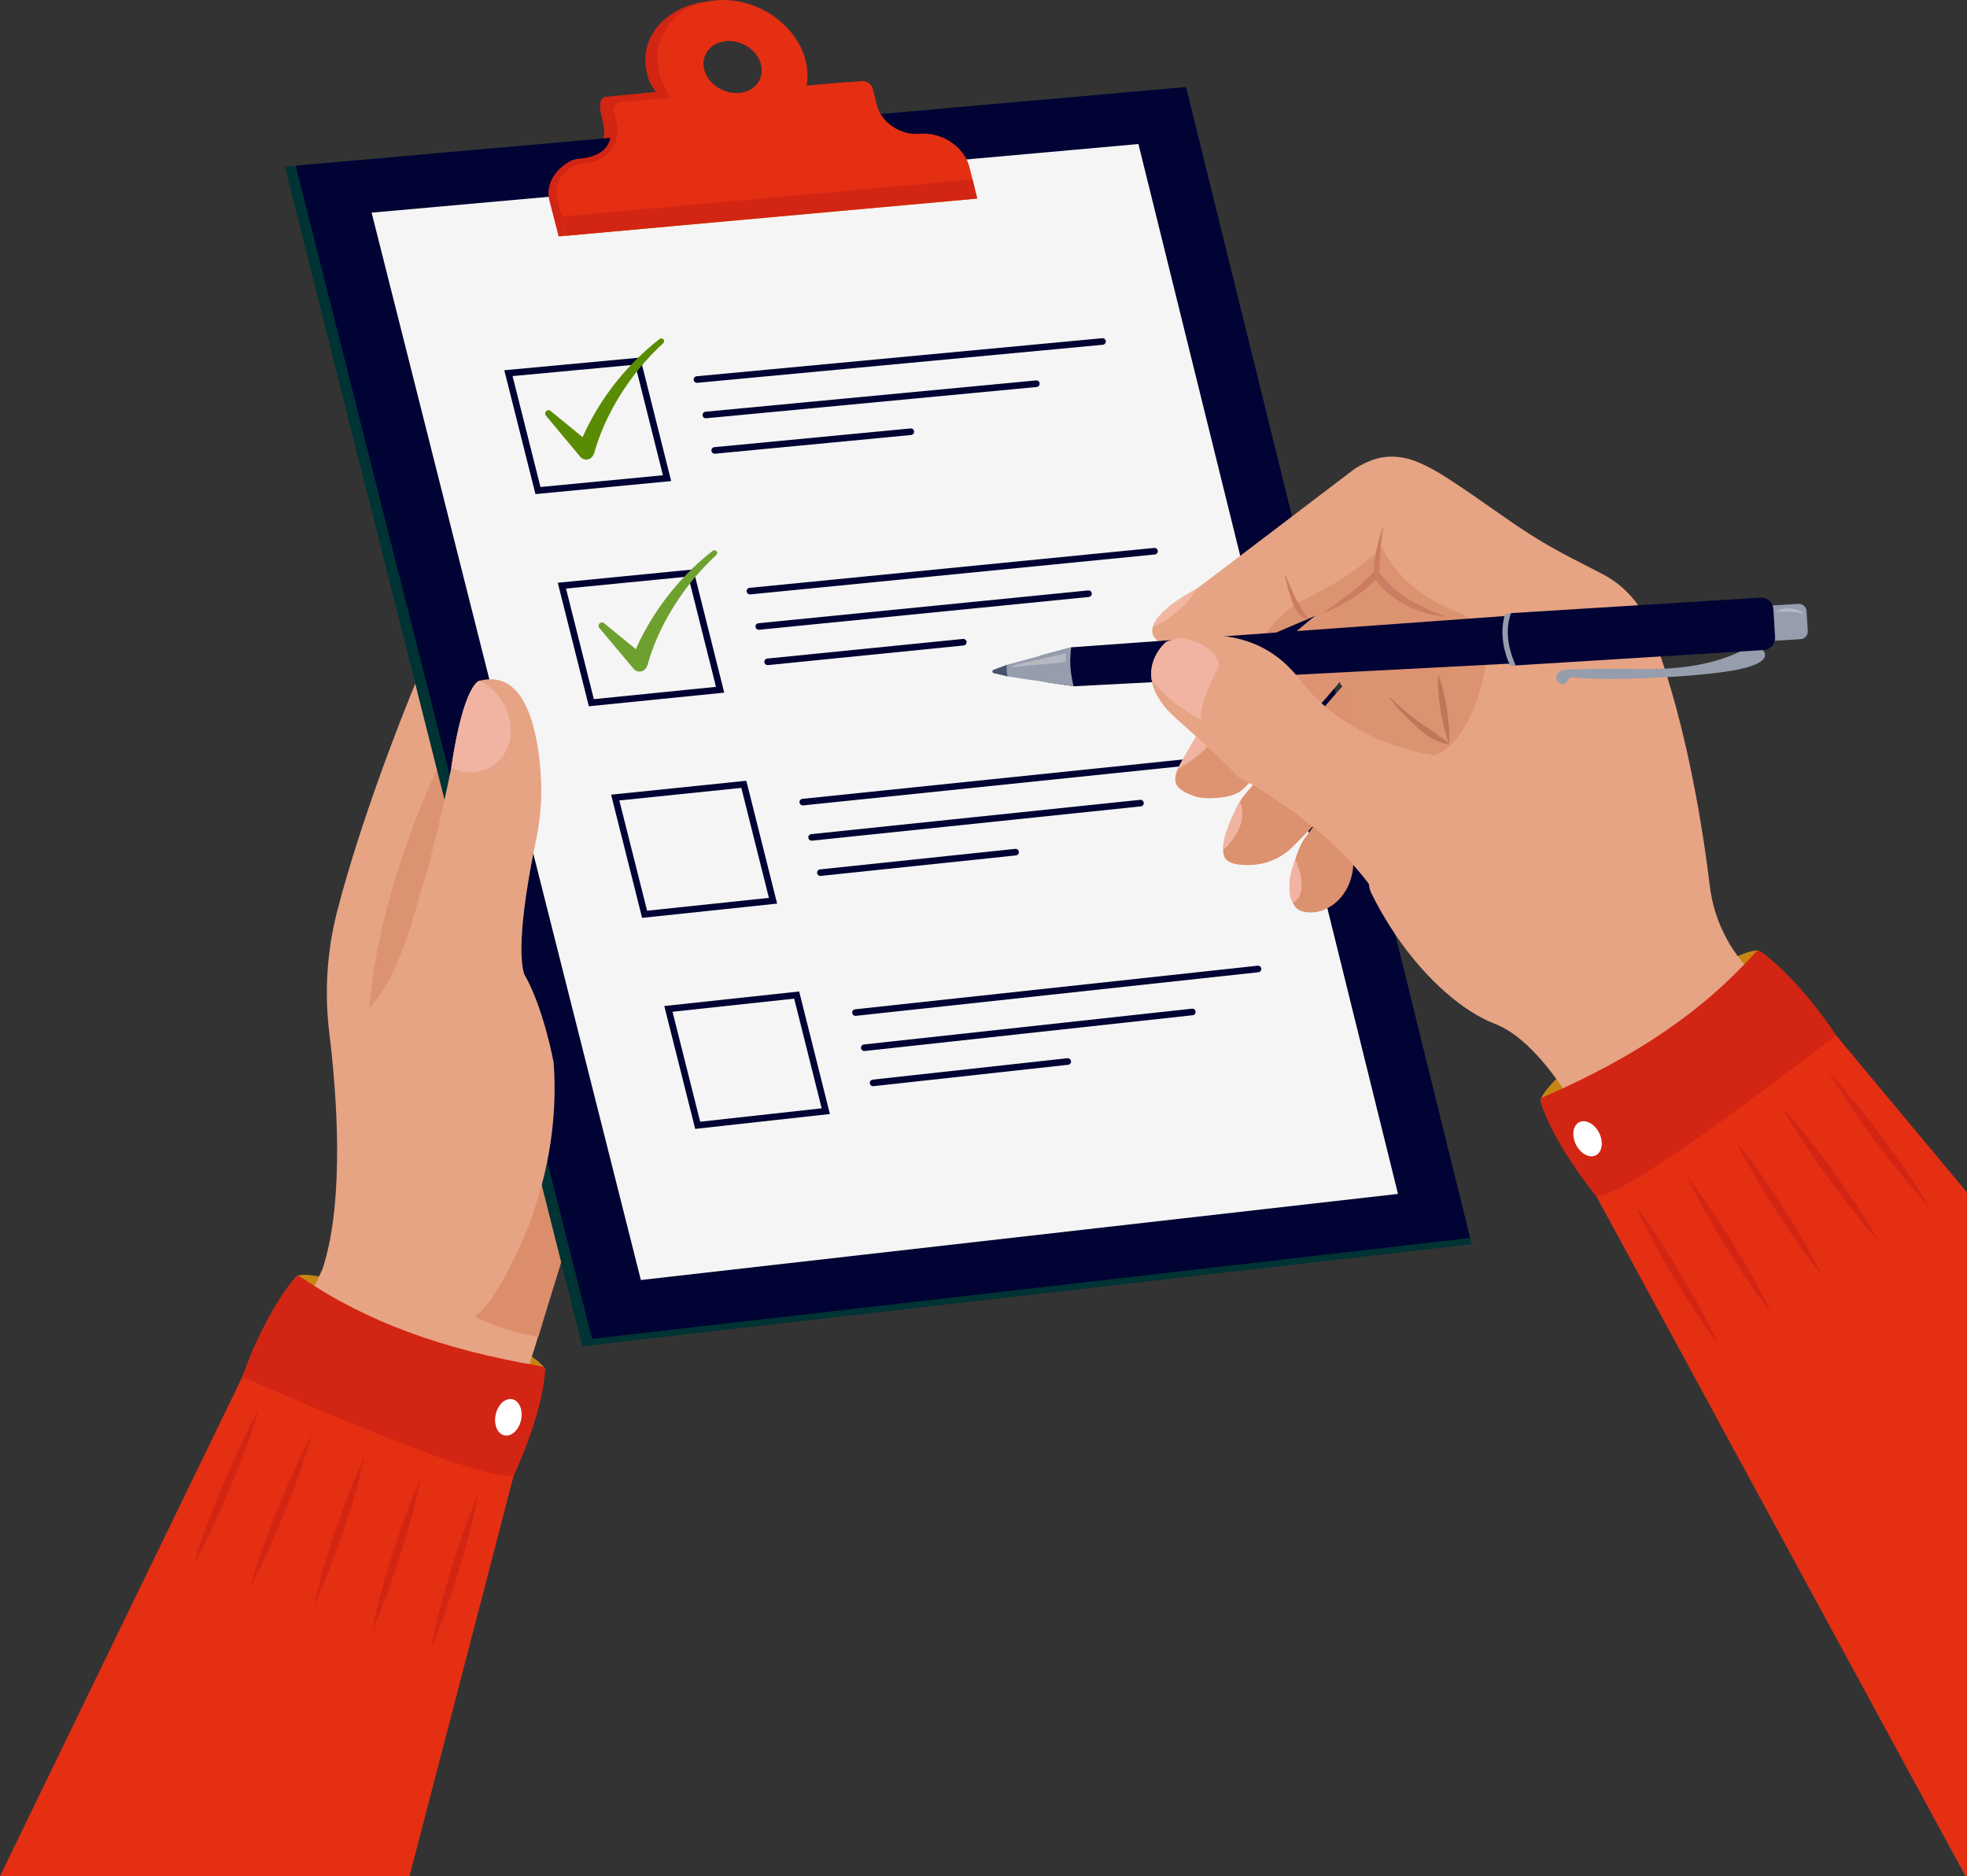 <?xml version="1.0" encoding="UTF-8"?> <svg xmlns="http://www.w3.org/2000/svg" id="Layer_1" width="2322.43" height="2214.81" viewBox="0 0 2322.43 2214.81"><rect x="0" y="0" width="2322.43" height="2214.81" fill="#333333" stroke="none"/><defs><style> .cls-1 { fill: #cc7c62; } .cls-2 { fill: #e42f13; } .cls-3 { fill: #003; } .cls-4 { fill: #598c03; } .cls-5 { fill: #de9473; } .cls-6 { fill: #dc8e6c; } .cls-7 { fill: #47536b; } .cls-8 { fill: #f2b6a2; } .cls-9 { fill: #000333; } .cls-10 { fill: #d32513; } .cls-11 { fill: #969dad; } .cls-12 { fill: #fff; } .cls-13 { fill: #b7b9c2; } .cls-14 { fill: #db9c07; } .cls-15 { fill: #dc916f; } .cls-16 { fill: #f1b4a2; } .cls-17 { fill: #f5f5f5; } .cls-18 { fill: #033; } .cls-19 { fill: #6ea02f; } .cls-20 { fill: #c07659; } .cls-21 { fill: #dc9371; } .cls-22 { fill: #c78612; } .cls-23 { fill: #e6a484; } </style></defs><path class="cls-22" d="M349.06,1508.33c3.71-10.53,68.3,4.73,151.55,34.08,83.25,29.35,146.45,65.5,142.74,76.03-3.71,10.53-72.93-8.54-156.19-37.88-83.25-29.34-141.82-61.69-138.1-72.23Z"></path><path class="cls-10" d="M1129.52,213.62l-3.72-14.97c-5.29-21.27-26.53-37.65-49.56-39.54-1.47-.13-2.96-.19-4.45-.19-1.4,0-2.79.06-4.19.17-.16,0-.33.03-.49.04-22.76,2.02-45.44-13.24-50.63-34.09l-4.74-19.05c-1.03-4.15-4.72-7.48-9.05-8.64-.42-.11-.85-.2-1.28-.27-1.02-.17-2.05-.22-3.09-.13l-45.92,4.02-9.68.84-9.11.8c1.72-9.36,1.44-19.39-1.13-29.7-11.1-44.52-52.61-76.22-101.49-70.04-.34.04-.68.09-1.01.14-7.9,1.07-15.41,3.08-22.35,5.89-30.98,12.53-50.76,40.96-44.5,73.72,2.29,11.94,4.23,15.97,11.34,25.86l-58.86,5.79c-7.8.56-7.98,11.51-6.38,18.24l2.86,12.79c4.81,19.16-3.39,34.24-20.14,40.98-4.58,1.85-9.79,3.07-15.56,3.58l-2.31.1-1.29.06c-12.46,1.31-30.4,18.37-25.13,45.02l8.05,32.06.75-.07,9.5-.85,466.21-41.91-2.65-10.65ZM857.36,48.36c18.62-1.61,37.13,10.86,41.37,27.83,4.23,16.97-7.41,32.05-26.01,33.68-18.62,1.62-37.16-10.83-41.41-27.82-4.24-17,7.42-32.08,26.05-33.69Z"></path><path class="cls-23" d="M724.6,1288.63l-55.33,179.29-22.01,71.31-5.79,18.73-9.04,29.32-15.65,50.72-3.85,12.42h0s-13.03,42.25-13.03,42.25l-4.31,13.98-95.1,308.12-139.74-34.09-184.83-45.08,158.6-338.63,21.09-45.01,25.11-53.62c.52-1.55,1.01-3.12,1.5-4.7,24.65-80.38,15.29-203.06,6.58-274.38-5.83-47.85-2.81-96.36,9.19-143.05,33.53-130.44,96.94-280.42,96.94-280.42l41.39,88.82,77.16,165.58h0s6.68,14.31,6.68,14.31h0s104.44,224.13,104.44,224.13Z"></path><path class="cls-21" d="M518.38,903.48s-69.17,136.85-82.62,287.35c0,0,66.95-70.44,93.87-244.02l-11.25-43.33Z"></path><path class="cls-6" d="M647.26,1539.24l22.01-71.31-29.09-71.22-1.57-3.83s-2.61,16.17-8.37,36.85c0,.04-.03.08-.04.12-5.61,20.06-17.49,39.44-29.5,57.26,0,0-11.38,23.01-20.47,27.05-2.65,1.18-4.71,2.4-6.21,3.63-6.51,5.35-23.6,29.39-15.23,34.92,15.82,10.45,57.65,23.46,76.87,25.37l11.6-38.83Z"></path><polygon class="cls-18" points="1737.67 1468.86 687.61 1589.22 336.25 196.73 1387.97 103.89 1737.67 1468.86"></polygon><polygon class="cls-9" points="1735.78 1461.46 699.13 1580.55 349.15 195.59 1400.37 102.8 1735.78 1461.46"></polygon><polygon class="cls-17" points="1650.6 1409.44 756.66 1511.09 438.77 251.04 1344.14 170.04 1650.6 1409.44"></polygon><g><g><path class="cls-9" d="M758.12,431.05h0s-2.24-8.92-2.24-8.92l-2.51.23-157.94,14.73,36.79,146.21,160.23-15.38-34.33-136.87ZM605.18,443.99l139.71-13.04,5.07-.47,2.02,8.04,30.73,122.53-144.58,13.87-32.95-130.93Z"></path><path class="cls-9" d="M822.87,451.94c-1.98,0-3.68-1.51-3.87-3.52-.2-2.14,1.37-4.03,3.51-4.23l478.9-44.93c2.14-.2,4.03,1.37,4.23,3.51.2,2.14-1.37,4.03-3.51,4.23l-478.91,44.93c-.12.01-.25.02-.37.02Z"></path><path class="cls-9" d="M833.35,493.8c-1.98,0-3.67-1.51-3.86-3.52-.2-2.14,1.37-4.03,3.5-4.24l390.26-36.93c2.13-.19,4.03,1.37,4.24,3.5.2,2.14-1.37,4.03-3.5,4.24l-390.26,36.93c-.12.01-.25.02-.37.02Z"></path><path class="cls-9" d="M843.83,535.64c-1.98,0-3.67-1.51-3.86-3.52-.2-2.14,1.36-4.03,3.5-4.24l231.59-22.1c2.12-.2,4.03,1.36,4.24,3.5.2,2.14-1.36,4.03-3.5,4.24l-231.59,22.1c-.13.01-.25.02-.37.02Z"></path><path class="cls-4" d="M650.13,485.14l48.94,40.11-16.48,4.4c.12-.38.34-1.06.48-1.43,4.5-12.61,10.43-24.73,16.92-36.38,19.89-35.42,46.82-66.8,78.85-91.67,1.42-1.1,3.47-.85,4.57.57,1.05,1.35.87,3.28-.38,4.41-9.66,8.89-18.68,18.4-27.05,28.41-23.6,28.64-42.4,61.54-53.2,97.07-.31,1.1-.89,3.14-1.14,4.26,0,0-1.37,2.69-1.37,2.69-2.28,4.48-7.77,6.26-12.25,3.98-1.12-.57-2.09-1.37-2.85-2.27l-40.58-48.55c-2.99-3.71,1.82-8.56,5.55-5.6h0Z"></path></g><g><path class="cls-3" d="M820.86,681.17l-2.24-8.92-2.54.25-157.52,15.46,36.7,145.82,159.83-16.11-34.23-136.5ZM668.3,694.81l139.3-13.67,5.11-.5,2.01,8.03s0,.01,0,.01l30.64,122.16-144.2,14.53-32.86-130.56Z"></path><path class="cls-9" d="M885.43,701.72c-1.97,0-3.66-1.5-3.86-3.51-.21-2.14,1.35-4.04,3.49-4.25l477.7-47.12c2.13-.21,4.04,1.35,4.25,3.49.21,2.14-1.35,4.04-3.49,4.25l-477.7,47.12c-.13.01-.26.02-.39.02Z"></path><path class="cls-9" d="M895.89,743.47c-1.97,0-3.66-1.5-3.86-3.5-.21-2.14,1.35-4.04,3.48-4.25l389.28-38.71c2.13-.22,4.04,1.35,4.25,3.48.21,2.14-1.35,4.04-3.48,4.25l-389.28,38.71c-.13.01-.26.02-.39.02Z"></path><path class="cls-3" d="M906.34,785.2c-1.97,0-3.66-1.5-3.86-3.5-.21-2.14,1.34-4.04,3.48-4.25l231-23.16c2.14-.21,4.04,1.34,4.25,3.48.21,2.14-1.34,4.04-3.48,4.25l-231,23.16c-.13.01-.26.02-.39.02Z"></path><path class="cls-19" d="M713.13,735.68l48.82,39.82-16.47,4.42s.25-.76.25-.76c2.19-6.4,4.9-12.69,7.73-18.8,14.47-30.78,34.3-58.95,57.98-83.24,9.46-9.62,19.5-18.62,30.07-26.89,1.42-1.11,3.46-.86,4.57.56,1.06,1.35.88,3.27-.36,4.41-9.63,8.92-18.63,18.46-26.98,28.5-23.54,28.71-42.29,61.65-53.06,97.2-.31,1.11-.88,3.14-1.13,4.27,0,0-1.37,2.7-1.37,2.7-2.28,4.48-7.77,6.26-12.25,3.98-1.11-.57-2.09-1.37-2.85-2.26l-40.47-48.28c-3-3.7,1.81-8.56,5.54-5.61h0Z"></path></g><g><path class="cls-9" d="M881.18,921.7l-159.65,16.43,36.6,145.44,159.43-16.83-36.38-145.04ZM731.25,944.95l144.03-14.83,32.57,129.83-143.83,15.19-32.77-130.19Z"></path><path class="cls-9" d="M947.82,950.82c-1.97,0-3.65-1.49-3.86-3.49-.22-2.13,1.33-4.04,3.47-4.27l476.49-49.3c2.15-.22,4.05,1.33,4.27,3.47.22,2.13-1.33,4.05-3.47,4.27l-476.49,49.3c-.14.01-.27.02-.4.02Z"></path><path class="cls-9" d="M958.25,992.46c-1.97,0-3.65-1.49-3.86-3.48-.22-2.13,1.33-4.05,3.46-4.27l388.3-40.49c2.15-.23,4.05,1.33,4.27,3.46.22,2.13-1.33,4.05-3.46,4.27l-388.3,40.49c-.14.01-.27.02-.41.02Z"></path><path class="cls-9" d="M968.67,1034.07c-1.96,0-3.65-1.48-3.86-3.48-.22-2.13,1.32-4.05,3.46-4.27l230.42-24.21c2.13-.22,4.05,1.33,4.27,3.46.22,2.13-1.32,4.05-3.46,4.27l-230.42,24.21c-.14.01-.28.02-.41.02Z"></path></g><g><path class="cls-9" d="M943.58,1170.47l-159.26,17.16,36.5,145.06,159.05-17.56-36.29-144.66ZM794.03,1194.4l143.66-15.47,32.47,129.46-143.45,15.83-32.68-129.82Z"></path><path class="cls-9" d="M1010.04,1199.25c-1.96,0-3.64-1.48-3.86-3.47-.23-2.13,1.31-4.05,3.45-4.28l475.3-51.46c2.12-.22,4.05,1.31,4.28,3.45.23,2.13-1.31,4.05-3.45,4.28l-475.29,51.46c-.14.01-.28.02-.42.02Z"></path><path class="cls-9" d="M1020.45,1240.77c-1.96,0-3.64-1.47-3.86-3.46-.23-2.13,1.31-4.05,3.44-4.29l387.32-42.25c2.15-.23,4.05,1.31,4.29,3.44.23,2.13-1.31,4.05-3.44,4.29l-387.32,42.25c-.14.02-.29.02-.43.02Z"></path><path class="cls-9" d="M1030.84,1282.28c-1.96,0-3.64-1.47-3.86-3.46-.23-2.13,1.31-4.05,3.44-4.29l229.84-25.26c2.14-.23,4.05,1.31,4.29,3.44.23,2.13-1.31,4.05-3.44,4.29l-229.84,25.26c-.14.02-.29.02-.43.02Z"></path></g></g><path class="cls-23" d="M638.48,914.09c1.75,25.79-.14,51.69-5.43,77-9.06,43.3-23.99,125.81-14.16,158.81,23.05,39.73,34.83,104.64,34.83,104.64,9.81,135.35-48.75,240.56-71.89,276.35-5.27,8.15-11.76,15.43-19.23,21.61l-14.25,11.8-48.18-12.66-70.86-18.62-5.17-329.55c44.06-33.12,70.38-143.46,70.38-143.46,0,0,17.76-51.86,38.2-153.18.04-.27.08-.56.12-.83,14.8-99.46,33.09-102.26,33.09-102.26.16-.04.32-.08.48-.12,1.88-.48,3.71-.87,5.51-1.14,49.56-7.82,63.16,61.43,66.56,111.62Z"></path><path class="cls-16" d="M602.96,861.46c.02,2.13-.03,4.19-.18,6.16-2.22,31.67-33.11,51.72-63.13,41.39-2.33-.81-4.63-1.8-6.82-3.03,14.8-99.46,33.09-102.26,33.09-102.26.16-.04.32-.08.48-.12,12.27,6.8,36.22,24.33,36.55,57.86Z"></path><path class="cls-10" d="M1140.81,225.41l-.25-1.27-2.08-10.57-.18-.74-3.52-14.18c-5.64-22.66-29.34-39.73-54.04-39.73-1.49,0-2.99.07-4.5.19-.06,0-.11,0-.17,0-2.84.25-5.67.24-8.47-.03-19.67-1.84-37.61-15.81-42.15-34.06l-4.74-19.03c-1.37-5.51-7.4-9.57-13.42-9.05l-4.6.4-60.11,5.26c.05-.27.1-.53.14-.8,1.56-9.13,1.23-18.89-1.27-28.9-10.85-43.48-58.36-75.41-106.11-71.15-1.14.1-2.29.22-3.44.37-8.78,1.11-16.93,3.44-24.27,6.77-29.16,13.25-45.7,42.44-39.53,74.72,2.29,11.95,4.23,15.97,11.34,25.86l-54.86,4.8c-7.8.55-9.18,11.5-7.58,18.23l2.86,12.79c5.61,22.4-5.3,36.91-27.91,40.98-2.02.37-4.13.65-6.33.85l-3.86.49c-2.21.23-4.85,1.03-7.68,2.34-13.13,6.09-30.2,23.15-25.86,45.09l8.24,31.98,3.11,12.08,9.42-.87,472.3-43.78-.48-9.05ZM857.36,48.36c18.62-1.61,37.13,10.86,41.37,27.83,4.23,16.97-7.41,32.05-26.01,33.68-18.62,1.62-37.16-10.83-41.41-27.82-4.24-17,7.42-32.08,26.05-33.69Z"></path><g><path class="cls-2" d="M1148.28,211.93l-3.57-14.39c-5.64-22.67-29.36-39.79-54.08-39.79-1.56,0-3.12.07-4.68.21-22.78,2.03-45.48-13.25-50.67-34.13l-4.75-19.07c-1.37-5.51-7.41-9.58-13.43-9.05l-15.69,1.37-49.08,4.29c.02-.13.05-.27.07-.4,1.63-9.26,1.33-19.17-1.21-29.34-11.11-44.58-60.72-77.05-109.66-70.87-2.1.27-4.17.6-6.19,1-1.82.36-3.61.78-5.36,1.25-36.95,9.8-59.34,42.56-52.31,79.34,2.28,11.96,7.34,23.14,14.46,33.04l-58.9,5.15c-6.09.54-9.93,5.5-8.54,11.04l3.2,12.77c.84,3.37,1.25,6.69,1.25,9.92,0,20.19-15.81,36.78-38.99,38.84-22.88,2.03-37.34,20.7-32.12,41.49l5.26,20.94,2.67,10.64.18.72,474.42-42.76,10.52-.95-2.8-11.26ZM872.72,109.87c-18.62,1.62-37.16-10.83-41.41-27.82-4.24-17,7.42-32.08,26.05-33.69,18.62-1.61,37.13,10.86,41.37,27.83,4.23,16.97-7.41,32.05-26.01,33.68Z"></path><polygon class="cls-14" points="1151.08 223.19 1153.88 234.45 669 278.26 666.14 266.9 1151.08 223.19"></polygon><polygon class="cls-10" points="1148.28 211.92 1153.88 234.45 669 278.26 663.29 255.53 1148.28 211.92"></polygon></g><g><path class="cls-2" d="M609.62,1730.07l-2.83,10.89-123.25,473.85H0l286.22-589.63,7.5-15.45s-.67,3.44,26.43,17.93c1.15.62,2.35,1.25,3.61,1.91,20.23,10.59,54.09,26.52,110.73,50.26,80.96,33.92,127.36,45.3,151.79,48.93.82.12,1.61.23,2.38.34,15.19,2.07,20.96.97,20.96.97Z"></path><path class="cls-10" d="M635.06,1612.19c-112.46-19.14-202.81-52.09-279.02-104.02-4.83-3.29-6.22-1.76-9.94,2.75-12.93,15.63-39.86,56.86-59.91,114.24,0,0,294.64,132.03,321.01,115.57,0,0,31.81-67.64,36.19-119.22.68-7.97-.44-7.98-8.33-9.32Z"></path><path class="cls-10" d="M430.55,1719.39c-13.43,28.16-24.23,57.29-34.38,86.71-9.94,29.49-19.18,59.16-25.71,89.67,13.45-28.15,24.25-57.29,34.38-86.71,9.92-29.5,19.16-59.17,25.71-89.67h0Z"></path><path class="cls-10" d="M496.95,1744.7c-13.07,28.97-23.49,58.86-33.25,89.03-9.55,30.24-18.4,60.63-24.52,91.82,13.09-28.96,23.5-58.86,33.25-89.03,9.53-30.24,18.38-60.64,24.52-91.82h0Z"></path><path class="cls-10" d="M564.9,1762.57c-12.74,29.31-22.84,59.5-32.28,89.95-9.22,30.52-17.73,61.2-23.52,92.63,12.77-29.3,22.86-59.49,32.28-89.95,9.2-30.53,17.7-61.21,23.52-92.63h0Z"></path><path class="cls-10" d="M368.28,1693c-15.52,28.82-28.48,58.75-40.81,89-12.12,30.33-23.54,60.88-32.31,92.42,15.55-28.81,28.5-58.74,40.81-89,12.09-30.34,23.51-60.89,32.31-92.42h0Z"></path><path class="cls-10" d="M305.95,1663.17c-16.29,29.41-30.02,59.96-43.13,90.83-12.9,30.97-25.11,62.16-34.69,94.38,16.31-29.39,30.05-59.95,43.13-90.83,12.88-30.97,25.08-62.17,34.69-94.38h0Z"></path><ellipse class="cls-12" cx="600.24" cy="1673.2" rx="21.85" ry="15.32" transform="translate(-1162.71 1901.04) rotate(-77.63)"></ellipse></g><g><path class="cls-22" d="M2078.51,1123.76c-6.14-9.33-65.15,21.03-138.89,69.56-73.74,48.53-126.38,98.83-120.24,108.16,6.14,9.33,68.73-25.85,142.47-74.37,73.74-48.53,122.79-94.02,116.65-103.35Z"></path><path class="cls-5" d="M1528.73,865.04c-29.08,31.5-35.02,32.33-44.11,46.51-5,7.8-15.06,20.28-23.32,24.5-8.24,4.22-17.65,5.57-26.9,6.11-8.72.51-17.7.31-25.85-2.83-8.15-3.15-18.58-7.55-20.56-16.07-1.08-4.65.13-9.76,2.25-14.79,2.54-6.02,6.39-11.94,9.23-16.89,5.49-9.53,10.97-19.06,16.45-28.59,1.69-2.94,3.38-5.88,5.07-8.82,0,0,151.65-170.86,210.38-167.1,58.72,3.75-73.58,146.48-102.64,177.98Z"></path><path class="cls-23" d="M2322.43,1492.24v450.71l-5.42,5.82-396.64-550.8-6.34-8.8-6.88-9.56-6.47-8.97-10.39-14.44-11.9-16.52-5.1-7.08s-1.63-3.37-4.65-9.01c-2.71-5.05-6.53-11.92-11.3-19.84-1.99-3.3-4.14-6.79-6.46-10.4-1.78-2.79-3.66-5.66-5.63-8.58-2.25-3.35-4.63-6.77-7.11-10.22-.21-.29-.42-.58-.63-.87-1.81-2.49-3.67-4.99-5.59-7.49-2.45-3.19-4.98-6.38-7.58-9.53-17.13-20.67-37.6-39.68-59.53-48.09-35.69-13.69-80.29-50.39-117.53-105.6-1.85-2.74-3.68-5.53-5.49-8.36,0,0,0,0-.01,0-8.05-12.6-15.71-26.08-22.79-40.42-1.49-3.02-2.38-6.57-2.76-10.59h0c-.84-8.92.84-20.12,4.06-32.89h0c.67-2.66,1.4-5.37,2.2-8.15h0c7.15-25.05,19.02-54.97,29.35-84.91h0c2.99-8.66,5.84-17.3,8.41-25.83.71-2.33,1.39-4.65,2.04-6.95,2.91-10.2,5.35-20.18,7.06-29.73.39-2.21.75-4.39,1.06-6.54.12-.82.23-1.62.33-2.42h0c1.11-8.44,1.53-16.46,1.08-23.91-.06-.99-.13-1.96-.22-2.93-1.02-10.92-3.55-20.82-7.16-29.77-6.47-16.05-16.4-29.05-27.38-39.47-2.75-2.6-5.56-5.05-8.4-7.33-1.9-1.54-3.82-3-5.73-4.4-16.84-12.27-33.74-19.32-42.91-22.62h-.01c-1.85-.66-3.39-1.17-4.55-1.54-1.58-.5-2.45-.73-2.45-.73l-6.26,3.05h-.02s-13.25,6.48-13.25,6.48l-6.13,2.99-4.35,2.12-3.1,1.51-35.4,17.28h-.01l-14.45,7.04s-.01.01-.01.01h0s-1.34.66-1.34.66l-9.71,4.74-22.86,11.15s-10.58.25-24.69-.42c-18.21-.86-42.3-3.26-57.2-9.71-2.51-1.08-4.74-2.28-6.66-3.61h-.01c-3.9-2.7-6.42-5.93-6.95-9.79-.28-2.04-.14-4.11.38-6.19.08-.35.18-.68.28-1.01,5.33-17.75,36.09-36.37,51.66-44.81.56-.3,22.63-17.01,51.41-38.85,16.86-12.8,36.03-27.36,54.51-41.4,2.23-1.7,4.45-3.39,6.65-5.06,39.27-29.84,73.7-56.03,73.7-56.03,23.63-15.12,41.54-16.57,60.2-12.79,15.44,3.13,36,14.81,49.8,23.73,37.82,24.44,70.52,49.56,101.34,68.81,31.99,19.96,61.79,33.81,82.58,44.87,16.47,8.76,30.47,21.23,41.06,36.26,5.37,7.61,9.86,15.89,13.35,24.66,4.65,11.68,9.03,23.64,13.15,35.77,1.64,4.81,3.24,9.64,4.8,14.5,1.06,3.3,2.1,6.6,3.12,9.92,28.89,93.56,43.61,192.32,50.12,246.45,2.71,22.5,9.76,44.17,20.69,63.82,2.2,3.99,4.58,7.89,7.1,11.7,1.67,2.5,3.4,4.97,5.2,7.39.12.16.24.33.36.49,1.03,1.4,2.1,2.78,3.18,4.14,1.36,1.71,2.75,3.46,4.16,5.26,1.93,2.43,3.9,4.95,5.92,7.54,15.46,19.76,33.95,43.98,54.44,71.18,2.16,2.87,4.35,5.78,6.56,8.71,2.17,2.89,4.36,5.81,6.57,8.76,2.22,2.95,4.45,5.93,6.7,8.94,11.01,14.71,22.45,30.08,34.18,45.9,24.32,32.77,49.89,67.5,75.51,102.44,24.71,33.71,49.46,67.62,73.15,100.17Z"></path><path class="cls-15" d="M1526.45,999.53c-12.71,12.69-29.59,20.44-47.52,21.47-15.52.89-31.71-.9-34.02-11.67-.47-1.8-.72-3.77-.77-5.87-.44-15.84,10.11-39.21,19.76-57.16,8.02-14.88,55.87-61.17,55.87-61.17l128.75-148.24,44.43,10.06c14.74,64.44-117.83,203.99-166.49,252.58Z"></path><path class="cls-15" d="M1595.69,1035.01c-5.11,19.6-19.2,36.16-38.85,41.11-8.62,2.17-21.67,1.43-27-4.92-1.13-1.36-2.25-3.15-3.23-5.11-1.72-3.43-3.07-7.37-3.47-10.43-1.05-8.04-.82-16.99,1.26-24.81,1.63-6.14,3.31-11.45,4.99-16.6,1.96-6.04,4.2-12.26,7.26-18.47,3.61-7.33,23.16-31.64,23.16-31.64,0,0,157.99-169.62,164.07-171.62,10.8-3.58,5.51,41.71,14,48.82,3.87,3.23-154.1,130.83-151.58,135.18,10.16,17.53,14.51,38.88,9.4,58.49Z"></path><path class="cls-21" d="M1490.02,753.95s21.4-31.17,44.97-43.37c23.57-12.2,63.53-31.39,96.78-64.91,0,0,16.86,49.23,92.1,78.17,22.03,8.47,35.39,31.02,31.63,54.31-5.35,33.15-17.3,77.35-43.92,102.71-46.49,44.29-121.27-34.55-121.27-34.55,0,0,13.13-23.08-3.46-34.66-5.08-3.54-5.96-6.91-3.74-11.49,9.77-20.24-7.98-50.5-12.84-80.54l-80.26,34.33Z"></path><path class="cls-1" d="M1517.67,678.28c3.58,9.42,7.46,18.7,11.92,27.72,1.11,2.23,2.38,4.37,3.68,6.45,2.57,4.08,4.57,8.44,7.19,12.41,1.31,1.94,2.67,3.74,4.84,5.15l-.11.62c-5.72.5-10.44-4.34-13.62-8.47-3.3-4.27-4.82-9.36-6.62-14.16-.9-2.41-1.72-4.84-2.5-7.28-2.23-7.32-4.07-14.76-5.4-22.29,0,0,.61-.16.61-.16h0Z"></path><path class="cls-1" d="M1625.49,684.09c-2.18-4.91-2.83-10.19-3.02-15.47-.23-5.22,1.07-10.33,1.97-15.42,1.83-10.15,4.62-20.09,8.13-29.76l.61.16-.58,3.79c-1.46,8.76-2.43,17.6-3.13,26.45-.27,3.77-.13,7.55-.33,11.32-.52,6.38-1.44,12.4-3.01,18.85,0,0-.63.07-.63.07h0Z"></path><path class="cls-1" d="M1560.13,724.95c16.28-11.34,33.12-23.01,47.95-36.12,6.47-5.63,12.17-11.92,17.33-18.55,0,0,3.3,5.39,3.3,5.39,18.23,27.03,50.68,42.18,80.6,52.82-10.56-.83-21.15-3.13-31.25-6.51-22.15-7.5-44.74-21.79-56.92-42.28,0,0,7.1.71,7.1.71-2.3,2.73-4.78,5.22-7.32,7.59-7.56,7.02-15.97,12.97-24.67,18.45-11.53,7.13-23.53,13.45-36.11,18.5h0Z"></path><path class="cls-16" d="M1432.22,873.01c-7.51,13.26-30.16,28.26-41.98,35.46,2.54-6.02,6.39-11.94,9.23-16.89,5.49-9.53,10.97-19.06,16.45-28.59l16.3,10.02Z"></path><path class="cls-20" d="M1710.9,878.44c-9.58-1.12-18.63-5.21-26.58-10.56-4.63-3.24-8.84-7.3-13.07-11.02-8.4-7.51-16.33-15.71-23.6-24.29-2.45-2.84-4.82-5.75-7.09-8.75l.57-.5c12.8,12.07,26.17,23.71,40.77,33.55,6.19,3.8,12.18,8.18,17.99,12.54,2.29,1.51,4.45,3.33,6.73,4.88,1.51,1.09,3.05,2.17,4.55,3.45l-.27.71h0Z"></path><path class="cls-20" d="M1697.97,796.09c5.12,13.09,7.99,26.65,10.28,40.4,2.11,13.78,3.6,27.56,2.79,41.6-5.14-13.08-8.01-26.65-10.28-40.4-2.1-13.78-3.59-27.56-2.79-41.6h0Z"></path><path class="cls-8" d="M1412.93,694.95c-7.74,13.06-23.27,32.55-51.66,44.81,5.33-17.75,36.08-36.36,51.66-44.81Z"></path><path class="cls-16" d="M1449.31,998.37c-1.96,2.15-3.69,3.83-5.17,5.08-.44-15.84,10.11-39.21,19.76-57.16,3.23,6.82,8.91,26.41-14.59,52.08Z"></path><path class="cls-16" d="M1526.6,1066.09c-1.72-3.43-3.07-7.37-3.47-10.43-1.05-8.04-.82-16.99,1.26-24.81,1.63-6.14,3.31-11.45,4.99-16.6,4.86,11.25,15.43,40.93-2.78,51.84Z"></path><g><path class="cls-11" d="M2075.27,751.01s10.4,11.41,5.17,15.7c0,0,17.93,13.54-26.32,23.3-42.52,9.38-161.11,14.46-195.81,9.66-3.13-.43-6.3,1.11-7.67,3.95-.09.19-.18.39-.26.58-1.24,3.11-5.08,4.36-7.92,2.58-3.7-2.31-6.69-5.8-3.91-10.51,1.97-3.35,5.62-5.35,9.5-5.58,10.27-.63,38.94-1.9,91.02-.88,67.21,1.33,108.64-14.67,128.25-28.09l7.95-10.71Z"></path><path class="cls-11" d="M2125.95,754.57l-39.08,2.42c-4.98.31-9.29-3.51-9.6-8.48l-1.46-23.6c-.31-4.98,3.5-9.31,8.48-9.62l39.08-2.42c4.04-.25,7.66,2.23,9.05,5.84.32.83.51,1.72.57,2.65l1.46,23.6c.31,4.98-3.52,9.29-8.49,9.6Z"></path><path class="cls-9" d="M1789.46,785.55l293-18.17c7.85-.49,13.87-7.31,13.38-15.15l-2.06-33.3c-.49-7.85-7.31-13.87-15.15-13.38l-293,18.17c-7.85.49-13.87,7.31-13.38,15.15l2.06,33.3c.49,7.85,7.31,13.87,15.15,13.38Z"></path><path class="cls-9" d="M1784.39,783.33l-516.24,26.82-33.18-4.86c-5.67-4.01-9.42-8.66-9.42-8.66l-.86-13.84c-.19-3.07,1.02-6.02,3.27-8.59l37.37-10.08h.01s515.56-37.15,515.56-37.15c5.64-.35,10.54,3.91,10.89,9.47l2.24,36.15c.34,5.56-3.99,10.39-9.63,10.74Z"></path><path class="cls-11" d="M1267.51,810.19l-32.68-4.9-45.18-6.76c-2.28-.35-4.5-2.33-4.65-4.64l-.24-3.84c-.14-2.31,1.82-4.6,4.03-5.23l39.1-10.62,36.79-10.04h.01s-.75,8.12-.75,8.12c-.77,9.86-.16,19.79,1.83,29.47l1.74,8.44Z"></path><path class="cls-7" d="M1173.05,790.69l15.75-5.86h0c-.53,4.59-.25,9.23.85,13.72h0l-16.35-3.87c-2-.47-2.18-3.26-.25-3.98Z"></path><path class="cls-11" d="M1789.71,785.67c-2.34,0-4.61-.05-7.02-.24-8.74-20.41-11.54-41.15-5.7-60.51,2.4-.54,4.8-.96,7.08-1.26-7.1,19.52-3.84,41.3,5.64,62.01Z"></path><g><polygon class="cls-13" points="1257.95 771.42 1258.58 781.58 1195.83 787.51 1195.71 785.56 1257.95 771.42"></polygon><path class="cls-13" d="M2130.66,724.89c-10.07-2.94-20.35-3.12-30.71-2.71-1.51.04-3.02.17-4.6.09,10.56-5.64,26.15-5.8,35.31,2.62h0Z"></path></g></g><path class="cls-23" d="M1744,1054.36s-59.74,101.96-112.46,12.21c-52.72-89.73-170.07-149.62-170.07-149.62,0,0-10.98-14.4-71.58-67.6-19.81-17.4-28.04-33.23-30.11-46.67-4.29-27.66,17.44-45.14,17.44-45.14,0,0,6.54-2.33,17.26-4.41,30.58-5.93,95.22-9.76,139.65,48.64,60,78.89,160.14,89.9,160.14,89.9l49.74,162.69Z"></path><path class="cls-16" d="M1439.79,785.28s-23.37,41.48-21.95,64.02c0,0-37.44-18.65-58.06-46.6-4.29-27.66,17.44-45.14,17.44-45.14,0,0,6.54-2.33,17.26-4.41,18.15,3.05,39.83,11.13,45.31,32.14Z"></path><g><path class="cls-2" d="M2322.43,1407.67v807.14h-1.76l-436.29-803.22-5.37-9.88s9.06-.5,31.98-11.11c.99-.46,2-.93,3.04-1.43,24.61-11.75,63.87-34.46,122.86-78.38,47.22-35.15,75.84-58.32,93.18-73.51.98-.86,1.92-1.69,2.82-2.49,25.33-22.54,23.75-25.94,23.75-25.94l11,13.19,154.79,185.63Z"></path><path class="cls-10" d="M1825.94,1293.42c104.55-45.65,184.31-99.39,245.77-168.14,3.9-4.36,5.61-3.2,10.31.27,16.31,12.06,52.38,45.59,85.65,96.46,0,0-254.18,199.08-283.74,189.45,0,0-47.16-57.99-63.83-107-2.57-7.57-1.49-7.85,5.84-11.05Z"></path><path class="cls-10" d="M2050.24,1348.23c19.82,24.09,37.31,49.77,54.25,75.89,16.75,26.23,32.86,52.8,46.54,80.84-19.83-24.08-37.33-49.76-54.25-75.89-16.73-26.24-32.84-52.81-46.54-80.84h0Z"></path><path class="cls-10" d="M1991.89,1388.78c19.66,24.97,36.97,51.48,53.71,78.41,16.55,27.05,32.46,54.42,45.91,83.21-19.68-24.96-36.98-51.47-53.71-78.41-16.53-27.06-32.44-54.43-45.91-83.21h0Z"></path><path class="cls-10" d="M1930.24,1422.48c19.42,25.38,36.49,52.25,52.98,79.54,16.3,27.41,31.94,55.13,45.13,84.25-19.45-25.36-36.51-52.24-52.98-79.54-16.28-27.42-31.92-55.14-45.13-84.25h0Z"></path><path class="cls-10" d="M2104.32,1307.63c22,24.23,41.79,50.16,61.04,76.55,19.06,26.52,37.5,53.43,53.61,81.92-22.03-24.22-41.81-50.15-61.04-76.55-19.04-26.54-37.48-53.44-53.61-81.92h0Z"></path><path class="cls-10" d="M2157.64,1263.67c22.89,24.62,43.58,50.97,63.73,77.78,19.98,26.95,39.34,54.29,56.39,83.25-22.91-24.6-43.59-50.95-63.73-77.78-19.96-26.96-39.31-54.3-56.39-83.25h0Z"></path><ellipse class="cls-12" cx="1874.42" cy="1344.26" rx="15.32" ry="21.85" transform="translate(-401.58 969.72) rotate(-26.3)"></ellipse></g></g></svg> 